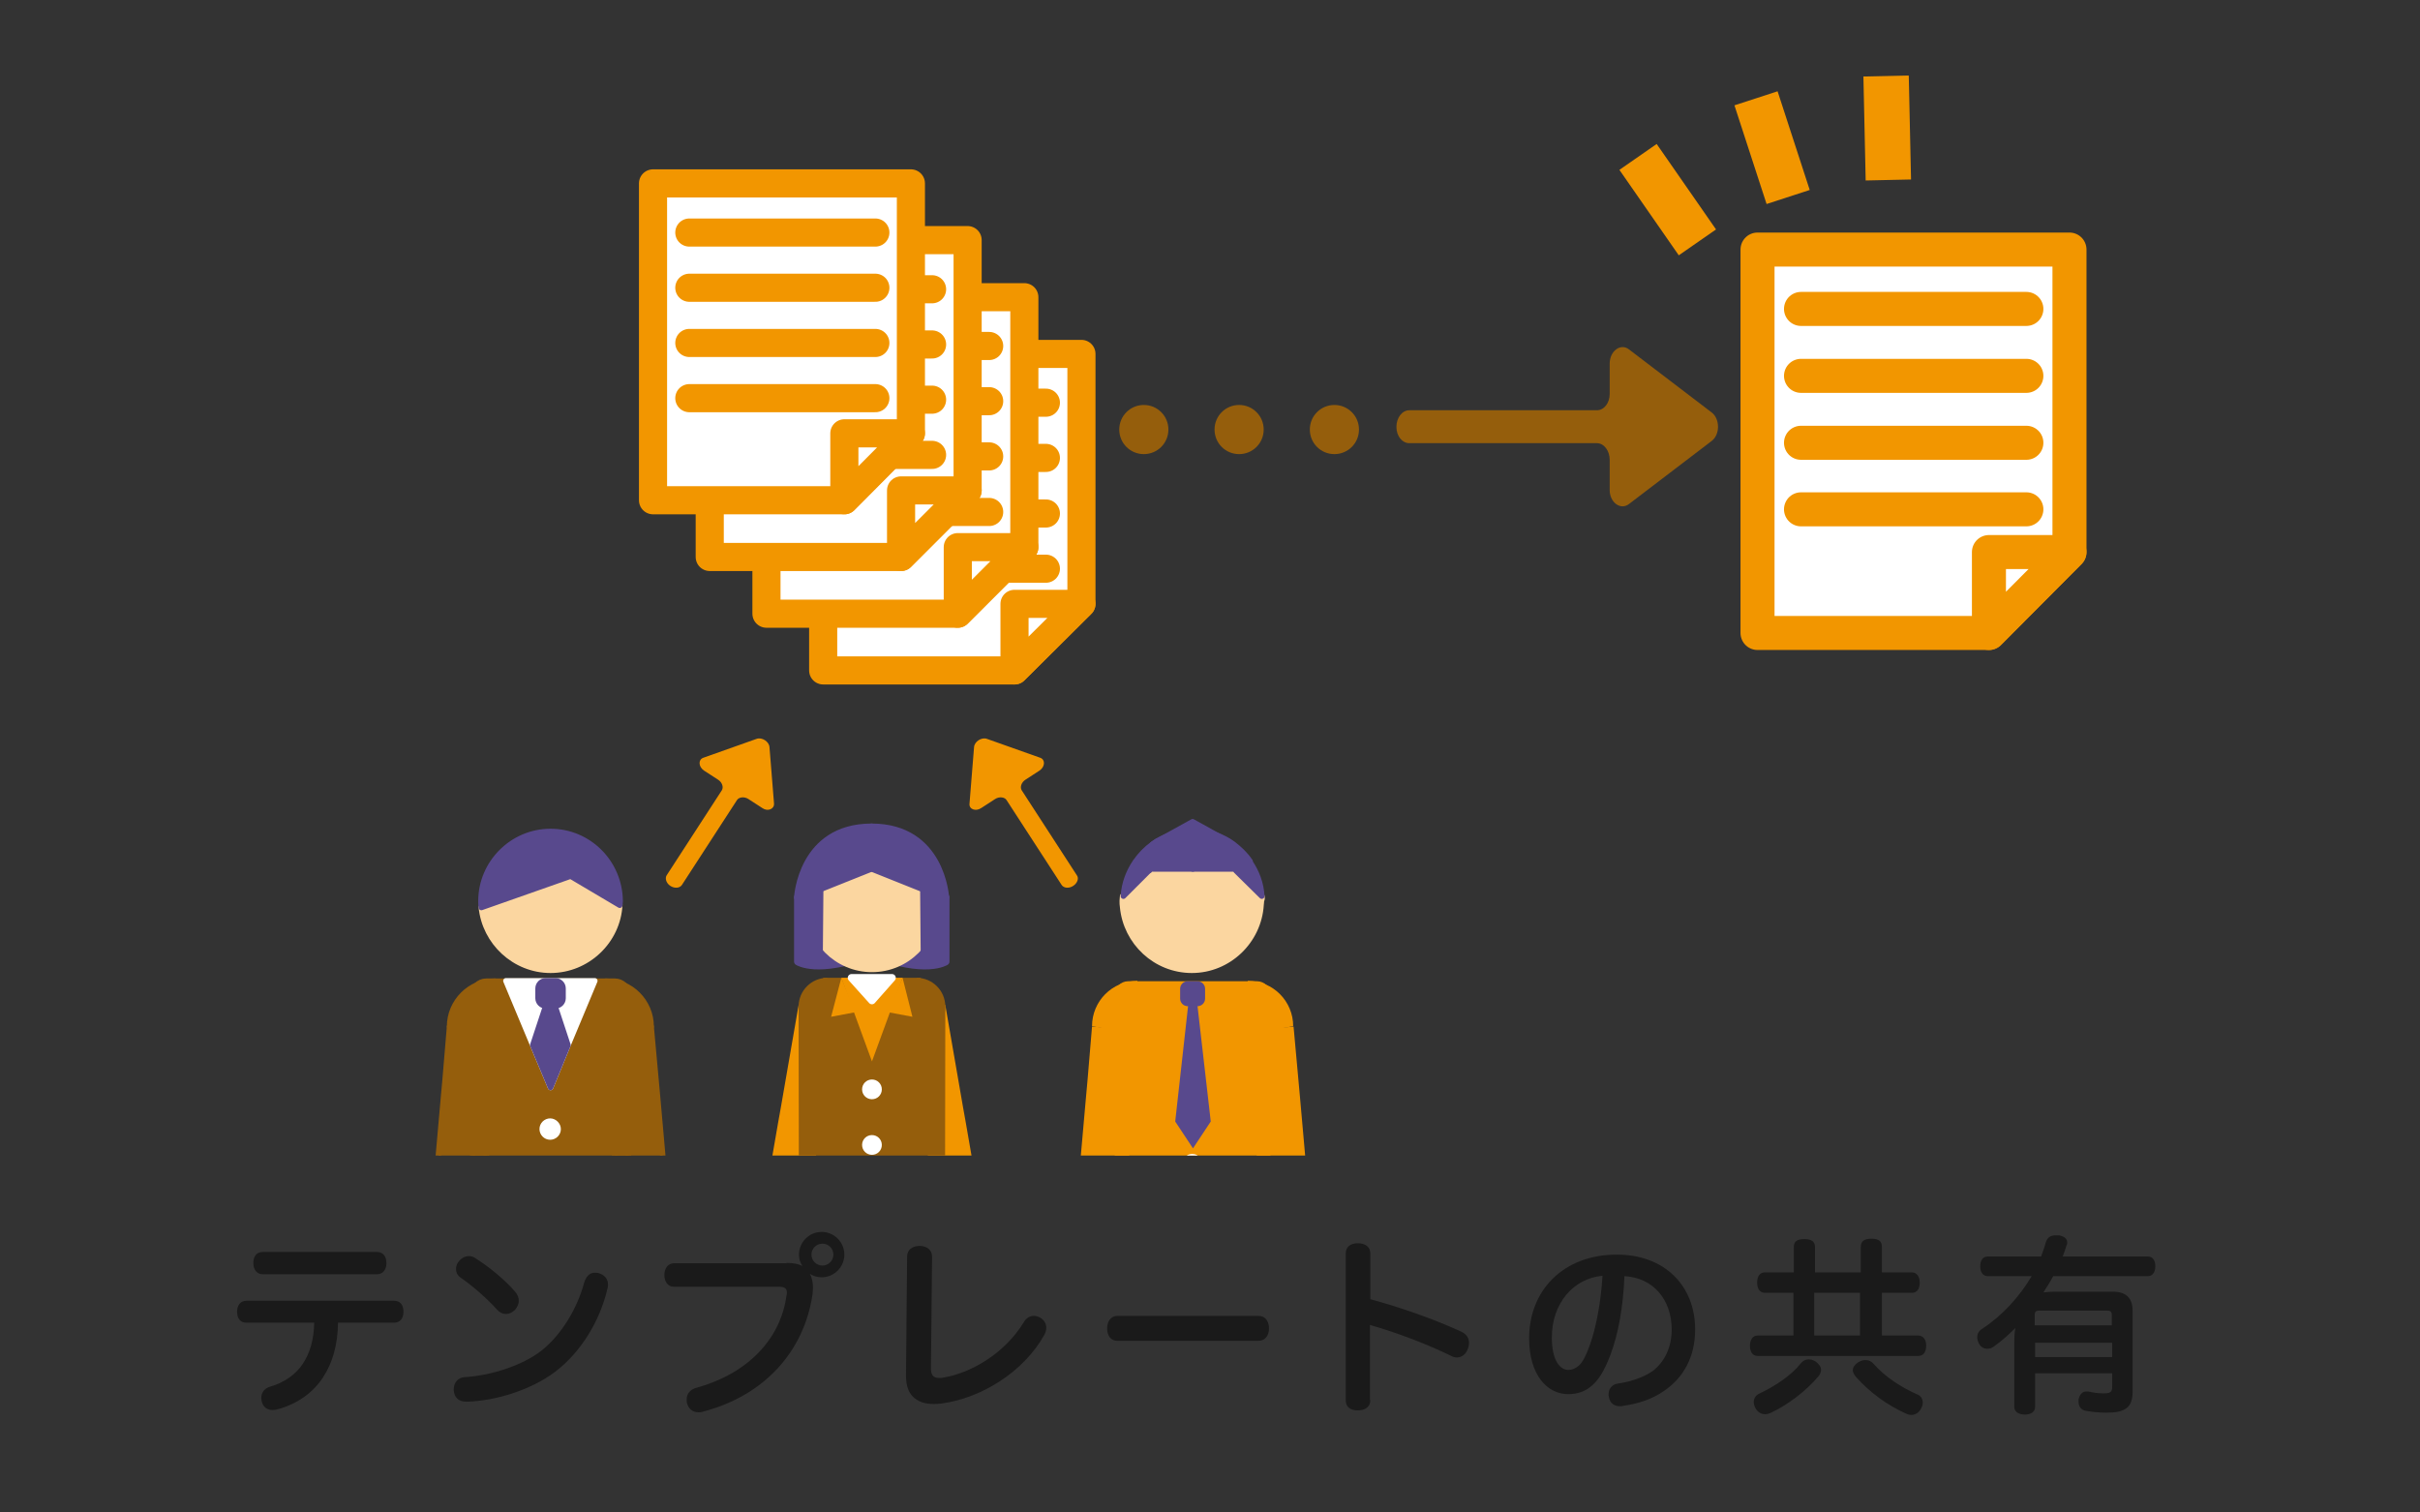 <?xml version="1.0" encoding="utf-8"?>
<!-- Generator: Adobe Illustrator 23.0.2, SVG Export Plug-In . SVG Version: 6.00 Build 0)  -->
<svg version="1.1" xmlns="http://www.w3.org/2000/svg" xmlns:xlink="http://www.w3.org/1999/xlink" x="0px" y="0px"
	 viewBox="0 0 640 400" style="enable-background:new 0 0 640 400;" xml:space="preserve">
<rect x="0" y="0" width="640" height="400" fill="#333333" stroke="none"/>
<style type="text/css">
	.st0{fill:#1A1A1A;}
	.st1{fill:#FFFFFF;stroke:#F29600;stroke-width:7.437;stroke-linecap:round;stroke-linejoin:round;stroke-miterlimit:10;}
	.st2{fill:none;stroke:#F29600;stroke-width:7.437;stroke-linecap:round;stroke-linejoin:round;stroke-miterlimit:10;}
	.st3{fill:#FFFFFF;stroke:#F29600;stroke-width:8.999;stroke-linecap:round;stroke-linejoin:round;stroke-miterlimit:10;}
	.st4{fill:none;stroke:#F29600;stroke-width:8.999;stroke-linecap:round;stroke-linejoin:round;stroke-miterlimit:10;}
	.st5{fill:#955E0C;}
	.st6{fill:none;stroke:#F29600;stroke-width:11.999;}
	.st7{clip-path:url(#SVGID_2_);fill:#FBD6A0;}
	
		.st8{clip-path:url(#SVGID_2_);fill:none;stroke:#FBD6A0;stroke-width:1.458;stroke-linecap:round;stroke-linejoin:round;stroke-miterlimit:10;}
	.st9{clip-path:url(#SVGID_2_);fill:#58498D;}
	
		.st10{clip-path:url(#SVGID_2_);fill:none;stroke:#58498D;stroke-width:1.458;stroke-linecap:round;stroke-linejoin:round;stroke-miterlimit:10;}
	.st11{clip-path:url(#SVGID_2_);fill:#955E0C;}
	
		.st12{clip-path:url(#SVGID_2_);fill:none;stroke:#955E0C;stroke-width:1.458;stroke-linecap:round;stroke-linejoin:round;stroke-miterlimit:10;}
	.st13{clip-path:url(#SVGID_2_);fill:#FFFFFF;}
	
		.st14{clip-path:url(#SVGID_2_);fill:none;stroke:#FFFFFF;stroke-width:1.458;stroke-linecap:round;stroke-linejoin:round;stroke-miterlimit:10;}
	.st15{clip-path:url(#SVGID_2_);fill:#FCE1B9;}
	
		.st16{clip-path:url(#SVGID_2_);fill:none;stroke:#FCE1B9;stroke-width:1.458;stroke-linecap:round;stroke-linejoin:round;stroke-miterlimit:10;}
	.st17{clip-path:url(#SVGID_2_);fill:#F29600;}
	
		.st18{clip-path:url(#SVGID_2_);fill:none;stroke:#58498D;stroke-width:1.414;stroke-linecap:round;stroke-linejoin:round;stroke-miterlimit:10;}
	.st19{clip-path:url(#SVGID_2_);}
	.st20{fill:#58498D;}
	.st21{fill:none;stroke:#58498D;stroke-width:2.002;stroke-linecap:round;stroke-linejoin:round;stroke-miterlimit:10;}
	.st22{fill:#FCE1B9;}
	.st23{fill:none;stroke:#FCE1B9;stroke-width:2.002;stroke-linecap:round;stroke-linejoin:round;stroke-miterlimit:10;}
	.st24{fill:none;stroke:#955E0C;stroke-width:2.002;stroke-linecap:round;stroke-linejoin:round;stroke-miterlimit:10;}
	.st25{fill:#F29600;}
	.st26{fill:#FBD6A0;}
	.st27{fill:none;stroke:#FBD6A0;stroke-width:2.002;stroke-linecap:round;stroke-linejoin:round;stroke-miterlimit:10;}
	.st28{fill:#FFFFFF;}
	.st29{fill:none;stroke:#FFFFFF;stroke-width:1.622;stroke-linecap:round;stroke-linejoin:round;stroke-miterlimit:10;}
	.st30{fill:none;stroke:#FFFFFF;stroke-width:2.002;stroke-linecap:round;stroke-linejoin:round;stroke-miterlimit:10;}
	.st31{display:none;}
</style>
<g id="レイヤー_3">
	<g>
		<g>
			<path class="st0" d="M65.1,349.8c-1.6,0-2.4-1.2-2.4-2.9c0-1.7,0.9-2.9,2.5-2.9h39c1.7,0,2.5,1.2,2.5,2.9c0,1.7-0.8,2.9-2.5,2.9
				H89.4c-0.1,5.8-1.4,10.6-4,14.5c-2.6,4-6.7,6.9-11.6,8.3c-0.6,0.2-1.2,0.3-1.7,0.3c-1.3,0-2.2-0.6-2.7-1.7
				c-0.2-0.5-0.3-1-0.3-1.5c0-1.3,0.7-2.4,2.1-2.9c3.9-1.1,7.1-3.3,9-6.3c1.8-2.8,2.8-6.2,2.9-10.7H65.1z M99.7,331.1
				c1.7,0,2.5,1.3,2.5,3c0,1.6-0.9,2.9-2.5,2.9H69.5c-1.6,0-2.5-1.3-2.5-2.9c0-1.8,0.8-3,2.5-3H99.7z"/>
			<path class="st0" d="M160.8,339.8c0,0.4-0.1,0.8-0.2,1.2c-1.9,8.1-6.8,16.5-13.8,21.8c-6.2,4.7-15.6,7.7-23.4,7.9
				c-0.1,0-0.1,0-0.1,0c-2,0-3.1-1.1-3.3-2.9c0-0.1,0-0.3,0-0.4c0-1.7,1.1-3.1,2.9-3.2c7-0.4,15.3-3.1,20.3-7
				c5.4-4.3,9.5-11.3,11.3-18c0.6-1.9,1.6-2.6,2.8-2.6c0.4,0,0.9,0,1.3,0.2C160,337.3,160.8,338.3,160.8,339.8z M136.3,341.7
				c0.6,0.7,0.9,1.5,0.9,2.3c0,0.9-0.4,1.7-1,2.4c-0.7,0.7-1.5,1.1-2.4,1.1c-0.9,0-1.7-0.4-2.4-1.2c-2.6-2.9-6.5-6.3-9.7-8.5
				c-0.8-0.6-1.1-1.4-1.1-2.2s0.3-1.6,0.9-2.2c0.7-0.8,1.6-1.2,2.5-1.2c0.7,0,1.3,0.2,1.8,0.6C129.3,335,133.6,338.5,136.3,341.7z"
				/>
			<path class="st0" d="M208,334c1.9,0,3.2,0.3,4.2,0.8c-0.6-0.9-0.9-1.9-0.9-3c0-3.3,2.7-6,6-6c3.3,0,6,2.7,6,6c0,3.3-2.7,6-6,6
				c-1.1,0-2.2-0.3-3.1-0.9c0.5,1,0.8,2.2,0.8,3.6c0,0.6-0.1,1.1-0.1,1.7c-2.2,15.2-12.8,26.9-28.9,31.1c-0.5,0.2-0.9,0.2-1.3,0.2
				c-1.4,0-2.5-0.8-2.9-2.1c-0.2-0.4-0.2-0.9-0.2-1.3c0-1.4,0.8-2.5,2.3-3c13.4-3.6,22.5-12.6,24.1-24.5c0.1-0.3,0.1-0.5,0.1-0.7
				c0-1.2-0.6-1.6-2.1-1.6h-27.8c-1.6,0-2.5-1.4-2.5-3.1c0-1.8,1-3.1,2.5-3.1H208z M214.6,331.8c0,1.6,1.3,2.9,2.9,2.9
				s2.9-1.3,2.9-2.9c0-1.6-1.3-2.9-2.9-2.9S214.6,330.2,214.6,331.8z"/>
			<path class="st0" d="M239.9,332.3c0-1.7,1.3-2.8,3.3-2.8c1.9,0,3.3,1.1,3.3,2.8l-0.3,29.6c0,1.7,0.6,2.5,2,2.5c0.2,0,0.5,0,0.8,0
				c7.6-1.1,16.7-6.4,21.8-14.8c0.7-1.1,1.6-1.6,2.6-1.6c0.6,0,1.3,0.2,1.9,0.6c1,0.7,1.4,1.6,1.4,2.6c0,0.6-0.2,1.2-0.5,1.8
				c-5.5,9.9-16.9,16.9-27.4,18.2c-0.7,0.1-1.4,0.1-2,0.1c-2.1,0-3.6-0.5-4.9-1.5c-1.5-1.2-2.3-3.1-2.3-6L239.9,332.3z"/>
			<path class="st0" d="M295.5,354.6c-1.8,0-2.7-1.4-2.7-3.3c0-1.9,1-3.3,2.8-3.3h37.2c1.8,0,2.8,1.4,2.8,3.3c0,1.9-1,3.3-2.8,3.3
				H295.5z"/>
			<path class="st0" d="M362.4,370.3c0,1.8-1.4,2.7-3.3,2.7c-2,0-3.2-0.9-3.2-2.7v-38.8c0-1.8,1.3-2.7,3.2-2.7
				c1.9,0,3.3,0.9,3.3,2.7v12.1c7.8,2.1,16.7,5.2,24.1,8.6c1.4,0.7,2,1.7,2,3c0,0.5-0.1,1-0.3,1.5c-0.5,1.4-1.6,2.3-2.9,2.3
				c-0.5,0-1-0.1-1.5-0.4c-6.3-3.1-14.5-6.2-21.5-8.2V370.3z"/>
			<path class="st0" d="M425.9,358.3c-1.7,4.5-3.3,6.9-5.2,8.4c-1.7,1.4-3.7,2-6,2c-5.4,0-10.3-4.9-10.3-14.8
				c0-12.6,9-22.1,23.2-22.1c12.6,0,20.7,8.2,20.7,19.8c0,7.3-3.1,12.8-8.3,16.3c-3,2.1-6.9,3.4-10.8,3.9c-0.3,0.1-0.5,0.1-0.7,0.1
				c-1.5,0-2.7-0.7-3-2.4c-0.1-0.3-0.1-0.5-0.1-0.7c0-1.5,0.9-2.7,2.5-2.9c3.5-0.5,6.9-1.7,9.3-3.4c2.9-2.3,4.9-6,4.9-10.9
				c0-7.9-4.9-13.7-12.5-14.1C429.3,345.4,428,352.8,425.9,358.3z M410.4,353.7c0,6,2.1,8.6,4.4,8.6c1,0,1.9-0.4,2.8-1.2
				c1-0.9,1.9-2.7,2.9-5.5c1.6-4.5,2.9-11.3,3.3-18.2C416,338.1,410.4,344.8,410.4,353.7z"/>
			<path class="st0" d="M507.3,353.2c1.4,0,2.1,1.2,2.1,2.7c0,1.6-0.7,2.7-2.1,2.7h-42.5c-1.3,0-2-1.1-2-2.7c0-1.5,0.7-2.7,2-2.7
				h9.5v-11.3h-7.6c-1.3,0-2-1.1-2-2.7c0-1.6,0.7-2.7,2-2.7h7.7v-6.7c0-1.6,1-2.1,2.8-2.1s2.8,0.6,2.8,2.1v6.7h12.1v-6.7
				c0-1.6,1-2.2,2.8-2.2c1.9,0,2.8,0.6,2.8,2.2v6.7h7.9c1.3,0,2.1,1.1,2.1,2.7c0,1.6-0.7,2.7-2,2.7h-8v11.3H507.3z M481.6,362.3
				c0,0.6-0.3,1.2-0.7,1.7c-3.2,3.8-8,7.5-12.7,9.7c-0.5,0.2-0.9,0.3-1.4,0.3c-1,0-1.9-0.5-2.5-1.5c-0.3-0.6-0.5-1.1-0.5-1.7
				c0-0.9,0.5-1.8,1.4-2.2c4.2-2,8.5-4.8,11.1-8.1c0.6-0.7,1.3-1,2-1c0.6,0,1.3,0.2,1.9,0.6C481.1,360.8,481.6,361.5,481.6,362.3z
				 M491.9,341.9h-12.1v11.3h12.1V341.9z M493.4,359.7c0.8,0,1.5,0.3,2.1,1c3.1,3.5,7.3,6.2,11.6,8.1c1,0.4,1.4,1.3,1.4,2.2
				c0,0.6-0.2,1.1-0.5,1.6c-0.6,1.1-1.6,1.6-2.5,1.6c-0.5,0-0.9-0.1-1.3-0.3c-5-2.2-9.8-5.7-13.4-9.8c-0.5-0.6-0.8-1.2-0.8-1.7
				c0-0.8,0.5-1.5,1.4-2.1C492.2,359.8,492.8,359.7,493.4,359.7z"/>
			<path class="st0" d="M532.7,355.2c0-1.1,0-2.6,0.3-4c-1.8,1.8-3.7,3.5-5.7,4.9c-0.5,0.4-1.1,0.6-1.7,0.6c-0.9,0-1.7-0.4-2.2-1.3
				c-0.3-0.6-0.5-1.2-0.5-1.8c0-0.8,0.4-1.6,1.2-2.1c5.5-3.6,10-8.6,13.2-14h-11.6c-1.3,0-2-1.1-2-2.6c0-1.6,0.7-2.6,2-2.6h14.1
				c0.5-1.3,0.9-2.6,1.3-3.9c0.4-1.2,1.3-1.7,2.6-1.7c0.3,0,0.6,0,0.8,0c1.6,0.3,2.2,1,2.2,1.9c0,0.3,0,0.5-0.2,0.8
				c-0.3,1-0.6,1.9-1,2.9h22.5c1.3,0,2,1,2,2.6c0,1.5-0.7,2.6-2,2.6H543c-0.8,1.5-1.7,2.9-2.6,4.3c0.9-0.1,2.1-0.2,3-0.2h15.3
				c3.6,0,5.3,1.7,5.3,5.1v21.3c0,4.3-2,5.6-6.9,5.6c-2,0-4-0.2-5.5-0.5c-1.1-0.2-1.9-1-1.9-2.4c0-0.2,0-0.4,0-0.6
				c0.3-1.4,1.1-2.1,2-2.1c0.2,0,0.4,0,0.6,0c1.2,0.3,2.6,0.5,3.9,0.5c1.9,0,2.4-0.3,2.4-1.8v-3.5h-20.4v8.9c0,1.3-1.1,2-2.7,2
				c-1.7,0-2.8-0.8-2.8-2V355.2z M558.5,347.8c0-0.9-0.4-1.2-1.3-1.2h-17.8c-1,0-1.3,0.3-1.3,1.2v2.7h20.4V347.8z M538.2,358.9h20.4
				v-3.8h-20.4V358.9z"/>
		</g>
	</g>
	<g id="レイヤー_49">
		<g>
			<g>
				<g>
					<polygon class="st1" points="286,93.6 217.7,93.6 217.7,177.3 268.3,177.3 286,159.7 					"/>
					<polygon class="st1" points="286,159.7 268.3,159.7 268.3,177.3 					"/>
					<line class="st2" x1="227.3" y1="106.5" x2="276.6" y2="106.5"/>
					<line class="st2" x1="227.3" y1="121.1" x2="276.6" y2="121.1"/>
					<line class="st2" x1="227.3" y1="135.8" x2="276.6" y2="135.8"/>
					<line class="st2" x1="227.3" y1="150.4" x2="276.6" y2="150.4"/>
				</g>
				<g>
					<polygon class="st1" points="270.9,78.6 202.7,78.6 202.7,162.3 253.3,162.3 270.9,144.7 					"/>
					<polygon class="st1" points="270.9,144.7 253.3,144.7 253.3,162.3 					"/>
					<line class="st2" x1="212.3" y1="91.5" x2="261.6" y2="91.5"/>
					<line class="st2" x1="212.3" y1="106.1" x2="261.6" y2="106.1"/>
					<line class="st2" x1="212.3" y1="120.7" x2="261.6" y2="120.7"/>
					<line class="st2" x1="212.3" y1="135.4" x2="261.6" y2="135.4"/>
				</g>
				<g>
					<polygon class="st1" points="255.9,63.5 187.7,63.5 187.7,147.3 238.3,147.3 255.9,129.7 					"/>
					<polygon class="st1" points="255.9,129.7 238.3,129.7 238.3,147.3 					"/>
					<line class="st2" x1="197.3" y1="76.5" x2="246.5" y2="76.5"/>
					<line class="st2" x1="197.3" y1="91.1" x2="246.5" y2="91.1"/>
					<line class="st2" x1="197.3" y1="105.7" x2="246.5" y2="105.7"/>
					<line class="st2" x1="197.3" y1="120.3" x2="246.5" y2="120.3"/>
				</g>
				<g>
					<polygon class="st1" points="240.9,48.5 172.7,48.5 172.7,132.3 223.3,132.3 240.9,114.6 					"/>
					<polygon class="st1" points="240.9,114.6 223.3,114.6 223.3,132.3 					"/>
					<line class="st2" x1="182.3" y1="61.5" x2="231.5" y2="61.5"/>
					<line class="st2" x1="182.3" y1="76.1" x2="231.5" y2="76.1"/>
					<line class="st2" x1="182.3" y1="90.7" x2="231.5" y2="90.7"/>
					<line class="st2" x1="182.3" y1="105.3" x2="231.5" y2="105.3"/>
				</g>
				<g>
					<polygon class="st3" points="547.3,66 464.8,66 464.8,167.4 526,167.4 547.3,146 					"/>
					<polygon class="st3" points="547.3,146 526,146 526,167.4 					"/>
					<line class="st4" x1="476.3" y1="81.7" x2="535.9" y2="81.7"/>
					<line class="st4" x1="476.3" y1="99.4" x2="535.9" y2="99.4"/>
					<line class="st4" x1="476.3" y1="117.1" x2="535.9" y2="117.1"/>
					<line class="st4" x1="476.3" y1="134.7" x2="535.9" y2="134.7"/>
				</g>
				<path class="st5" d="M309,113.6c0,3.6-2.9,6.5-6.5,6.5c-3.6,0-6.5-2.9-6.5-6.5c0-3.6,2.9-6.5,6.5-6.5
					C306.1,107.1,309,110,309,113.6z"/>
				<path class="st5" d="M334.2,113.6c0,3.6-2.9,6.5-6.5,6.5c-3.6,0-6.5-2.9-6.5-6.5c0-3.6,2.9-6.5,6.5-6.5
					C331.3,107.1,334.2,110,334.2,113.6z"/>
				<path class="st5" d="M359.4,113.6c0,3.6-2.9,6.5-6.5,6.5c-3.6,0-6.5-2.9-6.5-6.5c0-3.6,2.9-6.5,6.5-6.5
					C356.5,107.1,359.4,110,359.4,113.6z"/>
				<path class="st5" d="M430.8,92.4l21.9,16.7c2.2,1.7,2.2,5.8,0,7.5l-21.9,16.7c-2.2,1.7-5.1-0.4-5.1-3.7v-8
					c0-2.4-1.5-4.4-3.4-4.4h-49.6c-1.9,0-3.4-1.9-3.4-4.3c0-2.4,1.5-4.4,3.4-4.4h49.6c1.9,0,3.4-1.9,3.4-4.3v-8
					C425.7,92.8,428.6,90.7,430.8,92.4"/>
				<line class="st6" x1="448.9" y1="64.1" x2="433.2" y2="41.5"/>
				<line class="st6" x1="472.9" y1="52.1" x2="464.4" y2="26"/>
				<line class="st6" x1="499.4" y1="47.6" x2="498.8" y2="20.1"/>
			</g>
			<g>
				<g>
					<defs>
						<rect id="SVGID_1_" x="93.7" y="184.3" width="271.5" height="121.3"/>
					</defs>
					<clipPath id="SVGID_2_">
						<use xlink:href="#SVGID_1_"  style="overflow:visible;"/>
					</clipPath>
					<path class="st7" d="M127.3,239.9c0.9,9.3,8.8,16.7,18.3,16.7c9.7,0,17.8-7.7,18.3-17.3l-13-7.7L127.3,239.9z"/>
					<path class="st8" d="M127.3,239.9c0.9,9.3,8.8,16.7,18.3,16.7c9.7,0,17.8-7.7,18.3-17.3l-13-7.7L127.3,239.9z"/>
					<path class="st9" d="M145.6,219.9c-10.1,0-18.4,8.3-18.4,18.4c0,0.6,0,1.1,0.1,1.7l23.6-8.3l13,7.7c0-0.3,0.1-0.7,0.1-1.1
						C163.9,228.1,155.7,219.9,145.6,219.9"/>
					<path class="st10" d="M145.6,219.9c-10.1,0-18.4,8.3-18.4,18.4c0,0.6,0,1.1,0.1,1.7l23.6-8.3l13,7.7c0-0.3,0.1-0.7,0.1-1.1
						C163.9,228.1,155.7,219.9,145.6,219.9z"/>
					<path class="st11" d="M128.6,344.3h34c2,0,3.6-1.6,3.6-3.6v-77.6c0-2-1.6-3.6-3.6-3.6h-34c-2,0-3.6,1.6-3.6,3.6v77.6
						C124.9,342.6,126.6,344.3,128.6,344.3"/>
					<path class="st12" d="M128.6,344.3h34c2,0,3.6-1.6,3.6-3.6v-77.6c0-2-1.6-3.6-3.6-3.6h-34c-2,0-3.6,1.6-3.6,3.6v77.6
						C124.9,342.6,126.6,344.3,128.6,344.3z"/>
					<polygon class="st13" points="145.6,259.4 133.8,259.4 140.9,276.4 145.6,287.6 150.2,276.4 157.3,259.4 					"/>
					<polygon class="st14" points="145.6,259.4 133.8,259.4 140.9,276.4 145.6,287.6 150.2,276.4 157.3,259.4 					"/>
					<path class="st11" d="M130.9,271.5v-12c-6.6,0-12,5.4-12,12H130.9z"/>
					<path class="st12" d="M130.9,271.5v-12c-6.6,0-12,5.4-12,12H130.9z"/>
					<path class="st11" d="M160.2,271.5v-12c6.6,0,12,5.4,12,12H160.2z"/>
					<path class="st12" d="M160.2,271.5v-12c6.6,0,12,5.4,12,12H160.2z"/>
					<path class="st13" d="M147.6,298.6c0,1.2-1,2.1-2.1,2.1c-1.2,0-2.1-1-2.1-2.1c0-1.2,1-2.1,2.1-2.1
						C146.6,296.5,147.6,297.5,147.6,298.6"/>
					<path class="st14" d="M147.6,298.6c0,1.2-1,2.1-2.1,2.1c-1.2,0-2.1-1-2.1-2.1c0-1.2,1-2.1,2.1-2.1
						C146.6,296.5,147.6,297.5,147.6,298.6z"/>
					<path class="st13" d="M147.6,314.4c0,1.2-1,2.1-2.1,2.1c-1.2,0-2.1-1-2.1-2.1c0-1.2,1-2.1,2.1-2.1
						C146.6,312.3,147.6,313.2,147.6,314.4"/>
					<path class="st14" d="M147.6,314.4c0,1.2-1,2.1-2.1,2.1c-1.2,0-2.1-1-2.1-2.1c0-1.2,1-2.1,2.1-2.1
						C146.6,312.3,147.6,313.2,147.6,314.4z"/>
					<path class="st13" d="M147.6,330.2c0,1.2-1,2.1-2.1,2.1c-1.2,0-2.1-1-2.1-2.1c0-1.2,1-2.1,2.1-2.1
						C146.6,328.1,147.6,329,147.6,330.2"/>
					<path class="st14" d="M147.6,330.2c0,1.2-1,2.1-2.1,2.1c-1.2,0-2.1-1-2.1-2.1c0-1.2,1-2.1,2.1-2.1
						C146.6,328.1,147.6,329,147.6,330.2z"/>
					<path class="st11" d="M127.8,344.3v78.9c0,1.1,0.9,2,2,2h10.7c1.1,0,2-0.9,2-2v-78.9H127.8z"/>
					<path class="st12" d="M127.8,344.3v78.9c0,1.1,0.9,2,2,2h10.7c1.1,0,2-0.9,2-2v-78.9H127.8z"/>
					<path class="st11" d="M163.3,344.3v78.9c0,1.1-0.9,2-2,2h-10.8c-1.1,0-2-0.9-2-2v-78.9H163.3z"/>
					<path class="st12" d="M163.3,344.3v78.9c0,1.1-0.9,2-2,2h-10.8c-1.1,0-2-0.9-2-2v-78.9H163.3z"/>
					<path class="st9" d="M146.9,259.4h-2.6c-1.1,0-2,0.9-2,2v2.6c0,1.1,0.9,2,2,2h2.6c1.1,0,2-0.9,2-2v-2.6
						C148.9,260.3,148,259.4,146.9,259.4"/>
					<path class="st10" d="M146.9,259.4h-2.6c-1.1,0-2,0.9-2,2v2.6c0,1.1,0.9,2,2,2h2.6c1.1,0,2-0.9,2-2v-2.6
						C148.9,260.3,148,259.4,146.9,259.4z"/>
					<polygon class="st9" points="146.8,266.1 144.3,266.1 140.9,276.4 145.6,287.6 150.2,276.4 					"/>
					<polygon class="st10" points="146.8,266.1 144.3,266.1 140.9,276.4 145.6,287.6 150.2,276.4 					"/>
					<path class="st15" d="M123.1,341.6c0.1-1.1-0.7-2.2-1.9-2.3l-8.4-0.7c-1.2-0.1-2.2,0.7-2.3,1.9l-0.2,2.7
						c-0.3,3.5,2.3,6.6,5.8,6.9c3.5,0.3,6.6-2.3,6.9-5.8L123.1,341.6z"/>
					<path class="st16" d="M123.1,341.6c0.1-1.1-0.7-2.2-1.9-2.3l-8.4-0.7c-1.2-0.1-2.2,0.7-2.3,1.9l-0.2,2.7
						c-0.3,3.5,2.3,6.6,5.8,6.9c3.5,0.3,6.6-2.3,6.9-5.8L123.1,341.6z"/>
					<path class="st11" d="M118.9,271.5l-1.2,14.3l-0.4,4.4l-3.9,44.1c-0.1,1.1,0.8,2.2,1.9,2.3l8.5,0.7c1.1,0.1,2.2-0.7,2.3-1.9
						l3.8-44.1l0.4-4.4l1.3-14.3L118.9,271.5z"/>
					<path class="st12" d="M118.9,271.5l-1.2,14.3l-0.4,4.4l-3.9,44.1c-0.1,1.1,0.8,2.2,1.9,2.3l8.5,0.7c1.1,0.1,2.2-0.7,2.3-1.9
						l3.8-44.1l0.4-4.4l1.3-14.3L118.9,271.5z"/>
					<path class="st15" d="M168,341.6c-0.1-1.1,0.8-2.2,1.9-2.3l8.5-0.7c1.1-0.1,2.2,0.7,2.3,1.9l0.2,2.7c0.3,3.5-2.3,6.6-5.8,6.9
						c-3.5,0.3-6.6-2.3-6.9-5.8L168,341.6z"/>
					<path class="st16" d="M168,341.6c-0.1-1.1,0.8-2.2,1.9-2.3l8.5-0.7c1.1-0.1,2.2,0.7,2.3,1.9l0.2,2.7c0.3,3.5-2.3,6.6-5.8,6.9
						c-3.5,0.3-6.6-2.3-6.9-5.8L168,341.6z"/>
					<path class="st11" d="M172.2,271.5l1.3,14.3l0.4,4.4l3.9,44.1c0.1,1.1-0.7,2.2-1.9,2.3l-8.5,0.7c-1.1,0.1-2.1-0.7-2.2-1.9
						l-3.9-44.1l-0.4-4.4l-1.3-14.3L172.2,271.5z"/>
					<path class="st12" d="M172.2,271.5l1.3,14.3l0.4,4.4l3.9,44.1c0.1,1.1-0.7,2.2-1.9,2.3l-8.5,0.7c-1.1,0.1-2.1-0.7-2.2-1.9
						l-3.9-44.1l-0.4-4.4l-1.3-14.3L172.2,271.5z"/>
					<path class="st17" d="M298.4,332.5h34c2,0,3.6-1.6,3.6-3.6v-65.8c0-2-1.6-3.6-3.6-3.6h-34c-2,0-3.6,1.6-3.6,3.6v65.8
						C294.8,330.8,296.4,332.5,298.4,332.5"/>
					<path class="st17" d="M300.8,273.6v-14.2c-6.7,0-12,5.4-12,12L300.8,273.6z"/>
					<path class="st17" d="M330,273.6v-14.2c6.7,0,12,5.4,12,12L330,273.6z"/>
					<path class="st13" d="M317.4,308c0,1.2-1,2.1-2.1,2.1c-1.2,0-2.1-1-2.1-2.1c0-1.2,1-2.1,2.1-2.1
						C316.5,305.9,317.4,306.9,317.4,308"/>
					<path class="st14" d="M317.4,308c0,1.2-1,2.1-2.1,2.1c-1.2,0-2.1-1-2.1-2.1c0-1.2,1-2.1,2.1-2.1
						C316.5,305.9,317.4,306.9,317.4,308z"/>
					<path class="st13" d="M317.4,319.3c0,1.2-1,2.1-2.1,2.1c-1.2,0-2.1-1-2.1-2.1c0-1.2,1-2.1,2.1-2.1
						C316.5,317.2,317.4,318.2,317.4,319.3"/>
					<path class="st14" d="M317.4,319.3c0,1.2-1,2.1-2.1,2.1c-1.2,0-2.1-1-2.1-2.1c0-1.2,1-2.1,2.1-2.1
						C316.5,317.2,317.4,318.2,317.4,319.3z"/>
					<path class="st11" d="M297.7,344.3v78.9c0,1.1,0.9,2,2,2h10.7c1.1,0,2-0.9,2-2v-78.9H297.7z"/>
					<path class="st12" d="M297.7,344.3v78.9c0,1.1,0.9,2,2,2h10.7c1.1,0,2-0.9,2-2v-78.9H297.7z"/>
					<path class="st11" d="M333.2,344.3v78.9c0,1.1-0.9,2-2,2h-10.7c-1.1,0-2-0.9-2-2v-78.9H333.2z"/>
					<path class="st12" d="M333.2,344.3v78.9c0,1.1-0.9,2-2,2h-10.7c-1.1,0-2-0.9-2-2v-78.9H333.2z"/>
					<path class="st15" d="M293,341.6c0.1-1.1-0.8-2.2-1.9-2.3l-8.5-0.7c-1.1-0.1-2.2,0.7-2.3,1.9l-0.2,2.7
						c-0.3,3.5,2.3,6.6,5.7,6.9c3.5,0.3,6.5-2.3,6.9-5.8L293,341.6z"/>
					<path class="st16" d="M293,341.6c0.1-1.1-0.8-2.2-1.9-2.3l-8.5-0.7c-1.1-0.1-2.2,0.7-2.3,1.9l-0.2,2.7
						c-0.3,3.5,2.3,6.6,5.7,6.9c3.5,0.3,6.5-2.3,6.9-5.8L293,341.6z"/>
					<path class="st17" d="M288.8,271.5l-1.2,14.3l-0.4,4.4l-3.9,44.1c-0.1,1.1,0.8,2.2,1.9,2.3l8.5,0.7c1.1,0.1,2.2-0.7,2.3-1.9
						l3.9-44.1l0.4-4.4l1.3-14.3L288.8,271.5z"/>
					<path class="st15" d="M337.9,341.6c-0.1-1.1,0.8-2.2,1.9-2.3l8.5-0.7c1.2-0.1,2.2,0.7,2.3,1.9l0.2,2.7c0.3,3.5-2.3,6.6-5.7,6.9
						c-3.5,0.3-6.5-2.3-6.9-5.8L337.9,341.6z"/>
					<path class="st16" d="M337.9,341.6c-0.1-1.1,0.8-2.2,1.9-2.3l8.5-0.7c1.2-0.1,2.2,0.7,2.3,1.9l0.2,2.7c0.3,3.5-2.3,6.6-5.7,6.9
						c-3.5,0.3-6.5-2.3-6.9-5.8L337.9,341.6z"/>
					<path class="st17" d="M342.1,271.5l1.3,14.3l0.4,4.4l3.9,44.1c0.1,1.1-0.8,2.2-1.9,2.3l-8.5,0.7c-1.1,0.1-2.2-0.7-2.3-1.9
						l-3.9-44.1l-0.4-4.4l-1.3-14.3L342.1,271.5z"/>
					<path class="st9" d="M316.7,266.1L316.7,266.1c1.1,0,2-0.9,2-2v-2.6c0-1.1-0.9-2-2-2h-2.6c-1.1,0-2,0.9-2,2v2.6
						c0,1.1,0.9,2,2,2h0.1l-3.4,30.5l4.7,7.1l4.7-7.1L316.7,266.1z"/>
					<path class="st9" d="M324.8,222.5l-9.4-5.2l-9.4,5.2c2.8-1.7,6-2.6,9.4-2.6C318.9,219.9,322.1,220.8,324.8,222.5"/>
					<path class="st18" d="M324.8,222.5l-9.4-5.2l-9.4,5.2c2.8-1.7,6-2.6,9.4-2.6C318.9,219.9,322.1,220.8,324.8,222.5z"/>
					<path class="st7" d="M333.7,237l-6.8-6.8l-0.4-0.4h-11.2h-11.2l-0.4,0.4l-6.8,6.8c0,0.4-0.1,0.8-0.1,1.2c0,0.6,0,1.1,0.1,1.7
						c0.9,9.3,8.7,16.7,18.3,16.7c9.7,0,17.7-7.7,18.3-17.3c0-0.3,0.1-0.7,0.1-1.1C333.8,237.8,333.8,237.4,333.7,237"/>
					<path class="st8" d="M333.7,237l-6.8-6.8l-0.4-0.4h-11.2h-11.2l-0.4,0.4l-6.8,6.8c0,0.4-0.1,0.8-0.1,1.2c0,0.6,0,1.1,0.1,1.7
						c0.9,9.3,8.7,16.7,18.3,16.7c9.7,0,17.7-7.7,18.3-17.3c0-0.3,0.1-0.7,0.1-1.1C333.8,237.8,333.8,237.4,333.7,237z"/>
					<path class="st9" d="M300.3,227.9c-1.8,2.6-3,5.7-3.2,9.1l6.8-6.8L300.3,227.9z"/>
					<path class="st10" d="M300.3,227.9c-1.8,2.6-3,5.7-3.2,9.1l6.8-6.8L300.3,227.9z"/>
					<path class="st9" d="M304.8,223.3l1.2-0.8C305.6,222.7,305.2,223,304.8,223.3"/>
					<path class="st10" d="M304.8,223.3l1.2-0.8C305.6,222.7,305.2,223,304.8,223.3z"/>
					<path class="st9" d="M304.3,229.8h11.2v-10c-3.4,0-6.6,1-9.4,2.6l-1.2,0.8c-1.8,1.3-3.3,2.8-4.5,4.6l3.6,2.4L304.3,229.8z"/>
					<path class="st10" d="M304.3,229.8h11.2v-10c-3.4,0-6.6,1-9.4,2.6l-1.2,0.8c-1.8,1.3-3.3,2.8-4.5,4.6l3.6,2.4L304.3,229.8z"/>
					<path class="st9" d="M324.8,222.5l1.2,0.8C325.6,223,325.2,222.7,324.8,222.5"/>
					<path class="st10" d="M324.8,222.5l1.2,0.8C325.6,223,325.2,222.7,324.8,222.5z"/>
					<path class="st9" d="M333.7,237c-0.2-3.4-1.4-6.5-3.2-9.1l-3.6,2.4L333.7,237z"/>
					<path class="st10" d="M333.7,237c-0.2-3.4-1.4-6.5-3.2-9.1l-3.6,2.4L333.7,237z"/>
					<path class="st9" d="M315.4,229.8h11.2l0.4,0.4l3.6-2.4c-1.2-1.8-2.8-3.3-4.5-4.6l-1.2-0.8c-2.8-1.7-6-2.6-9.4-2.6V229.8z"/>
					<path class="st10" d="M315.4,229.8h11.2l0.4,0.4l3.6-2.4c-1.2-1.8-2.8-3.3-4.5-4.6l-1.2-0.8c-2.8-1.7-6-2.6-9.4-2.6V229.8z"/>
					<rect x="297.7" y="332.5" class="st11" width="35.5" height="11.8"/>
					<rect x="297.7" y="332.5" class="st12" width="35.5" height="11.8"/>
					<g class="st19">
						<path class="st20" d="M250.1,237.3v17c0,0-5.3,3.5-19.5-2.1v-25.9C230.6,226.3,241.2,224,250.1,237.3"/>
						<path class="st21" d="M250.1,237.3v17c0,0-5.3,3.5-19.5-2.1v-25.9C230.6,226.3,241.2,224,250.1,237.3"/>
						<path class="st20" d="M211,237.3v17c0,0,5.3,3.5,19.5-2.1v-25.9C230.5,226.3,219.9,224,211,237.3"/>
						<path class="st21" d="M211,237.3v17c0,0,5.3,3.5,19.5-2.1v-25.9C230.5,226.3,219.9,224,211,237.3"/>
						<path class="st22" d="M222.2,440.7c0.6,0.7,1.9,1.2,2.9,1.2h1.9c0.4,0,0.8,0.2,1.1,0.5v-59.6h-9.7l3.1,57.4
							C221.8,440.3,222,440.5,222.2,440.7L222.2,440.7z"/>
						<path class="st23" d="M222.2,440.7c0.6,0.7,1.9,1.2,2.9,1.2h1.9c0.4,0,0.8,0.2,1.1,0.5v-59.6h-9.7l3.1,57.4
							C221.8,440.3,222,440.5,222.2,440.7L222.2,440.7z"/>
						<path class="st20" d="M228.1,442.4c-0.3-0.3-0.7-0.5-1.1-0.5h-1.9c-0.9,0-2.2-0.6-2.9-1.2l0,0c-0.2-0.2-0.4-0.4-0.7-0.5
							c-0.6-0.3-1.4-0.3-2-0.1l-12.3,5.5c-0.9,0.4-1.6,1.5-1.6,2.4v0.9c0,0.9,0.8,1.7,1.7,1.7H227c0.9,0,1.7-0.8,1.7-1.7v-5.4
							C228.7,443.1,228.5,442.7,228.1,442.4"/>
						<path class="st21" d="M228.1,442.4c-0.3-0.3-0.7-0.5-1.1-0.5h-1.9c-0.9,0-2.2-0.6-2.9-1.2l0,0c-0.2-0.2-0.4-0.4-0.7-0.5
							c-0.6-0.3-1.4-0.3-2-0.1l-12.3,5.5c-0.9,0.4-1.6,1.5-1.6,2.4v0.9c0,0.9,0.8,1.7,1.7,1.7H227c0.9,0,1.7-0.8,1.7-1.7v-5.4
							C228.7,443.1,228.5,442.7,228.1,442.4z"/>
						<path class="st22" d="M238.9,440.7c-0.6,0.7-1.9,1.2-2.9,1.2h-1.9c-0.4,0-0.8,0.2-1.1,0.5v-59.6h9.7l-3.1,57.4
							C239.4,440.3,239.2,440.5,238.9,440.7L238.9,440.7z"/>
						<path class="st23" d="M238.9,440.7c-0.6,0.7-1.9,1.2-2.9,1.2h-1.9c-0.4,0-0.8,0.2-1.1,0.5v-59.6h9.7l-3.1,57.4
							C239.4,440.3,239.2,440.5,238.9,440.7L238.9,440.7z"/>
						<path class="st20" d="M233,442.4c0.3-0.3,0.7-0.5,1.1-0.5h1.9c0.9,0,2.2-0.6,2.9-1.2l0,0c0.2-0.2,0.4-0.4,0.7-0.5
							c0.6-0.3,1.4-0.3,2-0.1l12.3,5.5c0.9,0.4,1.5,1.5,1.5,2.4v0.9c0,0.9-0.8,1.7-1.7,1.7h-19.6c-0.9,0-1.7-0.8-1.7-1.7v-5.4
							C232.4,443.1,232.7,442.7,233,442.4"/>
						<path class="st21" d="M233,442.4c0.3-0.3,0.7-0.5,1.1-0.5h1.9c0.9,0,2.2-0.6,2.9-1.2l0,0c0.2-0.2,0.4-0.4,0.7-0.5
							c0.6-0.3,1.4-0.3,2-0.1l12.3,5.5c0.9,0.4,1.5,1.5,1.5,2.4v0.9c0,0.9-0.8,1.7-1.7,1.7h-19.6c-0.9,0-1.7-0.8-1.7-1.7v-5.4
							C232.4,443.1,232.7,442.7,233,442.4z"/>
						<path class="st5" d="M247.9,334.2v46.5c0,1.2-1,2.1-2.1,2.1h-30.4c-1.2,0-2.1-1-2.1-2.1v-46.5H247.9z"/>
						<path class="st24" d="M247.9,334.2v46.5c0,1.2-1,2.1-2.1,2.1h-30.4c-1.2,0-2.1-1-2.1-2.1v-46.5H247.9z"/>
						<path class="st22" d="M195.6,341.9c0.4-1-0.2-2-1.1-2.4l-7.2-2.6c-1-0.4-2,0.1-2.4,1.1l-0.9,2.3c-1.1,2.9,0.5,6.2,3.4,7.3
							c3,1.1,6.2-0.5,7.3-3.4L195.6,341.9z"/>
						<path class="st23" d="M195.6,341.9c0.4-1-0.2-2-1.1-2.4l-7.2-2.6c-1-0.4-2,0.1-2.4,1.1l-0.9,2.3c-1.1,2.9,0.5,6.2,3.4,7.3
							c3,1.1,6.2-0.5,7.3-3.4L195.6,341.9z"/>
						<path class="st25" d="M211.2,265.8l-4.7,27.1l-0.7,3.9l-6.8,39.2c-0.2,1,0.5,2,1.5,2.2l7.5,1.3c1,0.2,2-0.5,2.2-1.5l6.8-39.2
							l0.7-3.9l4.7-27.1L211.2,265.8z"/>
						<path class="st26" d="M247.1,239.6c0,9.1-7.4,16.5-16.5,16.5c-9.1,0-16.5-7.4-16.5-16.5c0-9.1,7.4-16.5,16.5-16.5
							C239.7,223.1,247.1,230.5,247.1,239.6"/>
						<path class="st27" d="M247.1,239.6c0,9.1-7.4,16.5-16.5,16.5c-9.1,0-16.5-7.4-16.5-16.5c0-9.1,7.4-16.5,16.5-16.5
							C239.7,223.1,247.1,230.5,247.1,239.6z"/>
						<path class="st20" d="M230.5,229.5v-10.7c-18.5,0-19.5,18.5-19.5,18.5L230.5,229.5z"/>
						<path class="st21" d="M230.5,229.5v-10.7c-18.5,0-19.5,18.5-19.5,18.5L230.5,229.5z"/>
						<path class="st20" d="M230.5,229.5v-10.7c18.5,0,19.5,18.5,19.5,18.5L230.5,229.5z"/>
						<path class="st21" d="M230.5,229.5v-10.7c18.5,0,19.5,18.5,19.5,18.5L230.5,229.5z"/>
						<path class="st5" d="M218.8,258.6c-4.2,0-7.6,3.4-7.6,7.6c0,4.2,3.4,7.6,7.6,7.6V258.6z"/>
						<path class="st22" d="M265.5,341.9c-0.4-1,0.1-2,1.1-2.4l7.2-2.6c1-0.4,2,0.1,2.4,1.1l0.8,2.3c1.1,2.9-0.4,6.2-3.4,7.3
							c-3,1.1-6.2-0.5-7.3-3.4L265.5,341.9z"/>
						<path class="st23" d="M265.5,341.9c-0.4-1,0.1-2,1.1-2.4l7.2-2.6c1-0.4,2,0.1,2.4,1.1l0.8,2.3c1.1,2.9-0.4,6.2-3.4,7.3
							c-3,1.1-6.2-0.5-7.3-3.4L265.5,341.9z"/>
						<path class="st25" d="M250,265.8l4.7,27.1l0.7,3.9l6.8,39.2c0.2,1-0.5,2-1.5,2.2l-7.5,1.3c-1,0.2-2-0.5-2.2-1.5l-6.8-39.2
							l-0.7-3.9l-4.7-27.1L250,265.8z"/>
						<path class="st5" d="M243.4,258.6h-12.8h-12.8l-6.6,7.2l0.1,67.2c0,1.8,1.5,3.3,3.3,3.3h16h16c1.8,0,3.3-1.5,3.3-3.3l0.1-67.2
							L243.4,258.6z"/>
						<path class="st5" d="M242.4,258.6c4.2,0,7.6,3.4,7.6,7.6c0,4.2-3.4,7.6-7.6,7.6V258.6z"/>
						<path class="st28" d="M232.4,288.1c0,1-0.8,1.8-1.8,1.8s-1.8-0.8-1.8-1.8c0-1,0.8-1.8,1.8-1.8S232.4,287.1,232.4,288.1"/>
						<path class="st29" d="M232.4,288.1c0,1-0.8,1.8-1.8,1.8s-1.8-0.8-1.8-1.8c0-1,0.8-1.8,1.8-1.8S232.4,287.1,232.4,288.1z"/>
						<path class="st28" d="M232.4,302.8c0,1-0.8,1.8-1.8,1.8s-1.8-0.8-1.8-1.8c0-1,0.8-1.8,1.8-1.8S232.4,301.8,232.4,302.8"/>
						<path class="st29" d="M232.4,302.8c0,1-0.8,1.8-1.8,1.8s-1.8-0.8-1.8-1.8c0-1,0.8-1.8,1.8-1.8S232.4,301.8,232.4,302.8z"/>
						<path class="st28" d="M232.4,325.9c0,1-0.8,1.8-1.8,1.8s-1.8-0.8-1.8-1.8c0-1,0.8-1.8,1.8-1.8S232.4,324.9,232.4,325.9"/>
						<path class="st29" d="M232.4,325.9c0,1-0.8,1.8-1.8,1.8s-1.8-0.8-1.8-1.8c0-1,0.8-1.8,1.8-1.8S232.4,324.9,232.4,325.9z"/>
						<polygon class="st25" points="230.6,258.6 222.5,258.6 230.6,280.7 238.7,258.6 						"/>
						<polygon class="st25" points="222.5,258.6 219.8,268.9 226.2,267.7 						"/>
						<polygon class="st25" points="238.7,258.6 241.3,268.9 234.9,267.7 						"/>
						<polygon class="st28" points="230.6,258.6 225.2,258.6 230.6,264.6 235.9,258.6 						"/>
						<polygon class="st30" points="230.6,258.6 225.2,258.6 230.6,264.6 235.9,258.6 						"/>
						<path class="st20" d="M216.8,230.8l-0.2,22.6C216.5,253.4,205.9,239.9,216.8,230.8"/>
						<path class="st21" d="M216.8,230.8l-0.2,22.6C216.5,253.4,205.9,239.9,216.8,230.8z"/>
						<path class="st20" d="M244.3,230.8l0.2,22.6C244.5,253.4,255.1,239.9,244.3,230.8"/>
						<path class="st21" d="M244.3,230.8l0.2,22.6C244.5,253.4,255.1,239.9,244.3,230.8z"/>
					</g>
				</g>
				<path class="st25" d="M204.7,212.5l-1.2-14.9c-0.1-1.5-2-2.7-3.4-2.2l-14.1,5c-1.4,0.5-1.3,2.4,0.2,3.4l3.7,2.4
					c1.1,0.7,1.5,2,1,2.8l-14.6,22.5c-0.5,0.8-0.1,2.1,1,2.8c1.1,0.7,2.4,0.6,3-0.2l14.6-22.5c0.5-0.8,1.9-1,3-0.3l3.7,2.4
					C203,214.7,204.8,214,204.7,212.5"/>
				<path class="st25" d="M256.4,212.5l1.2-14.9c0.1-1.5,2-2.7,3.4-2.2l14.1,5c1.4,0.5,1.3,2.4-0.2,3.4l-3.7,2.4
					c-1.1,0.7-1.5,2-1,2.8l14.6,22.5c0.6,0.8,0.1,2.1-1,2.8c-1.1,0.7-2.4,0.6-3-0.2l-14.6-22.5c-0.5-0.8-1.9-1-3-0.3l-3.7,2.4
					C258,214.7,256.2,214,256.4,212.5"/>
			</g>
		</g>
	</g>
</g>
<g id="ガイドライン_2_" class="st31">
</g>
<g id="中心線" class="st31">
</g>
</svg>
